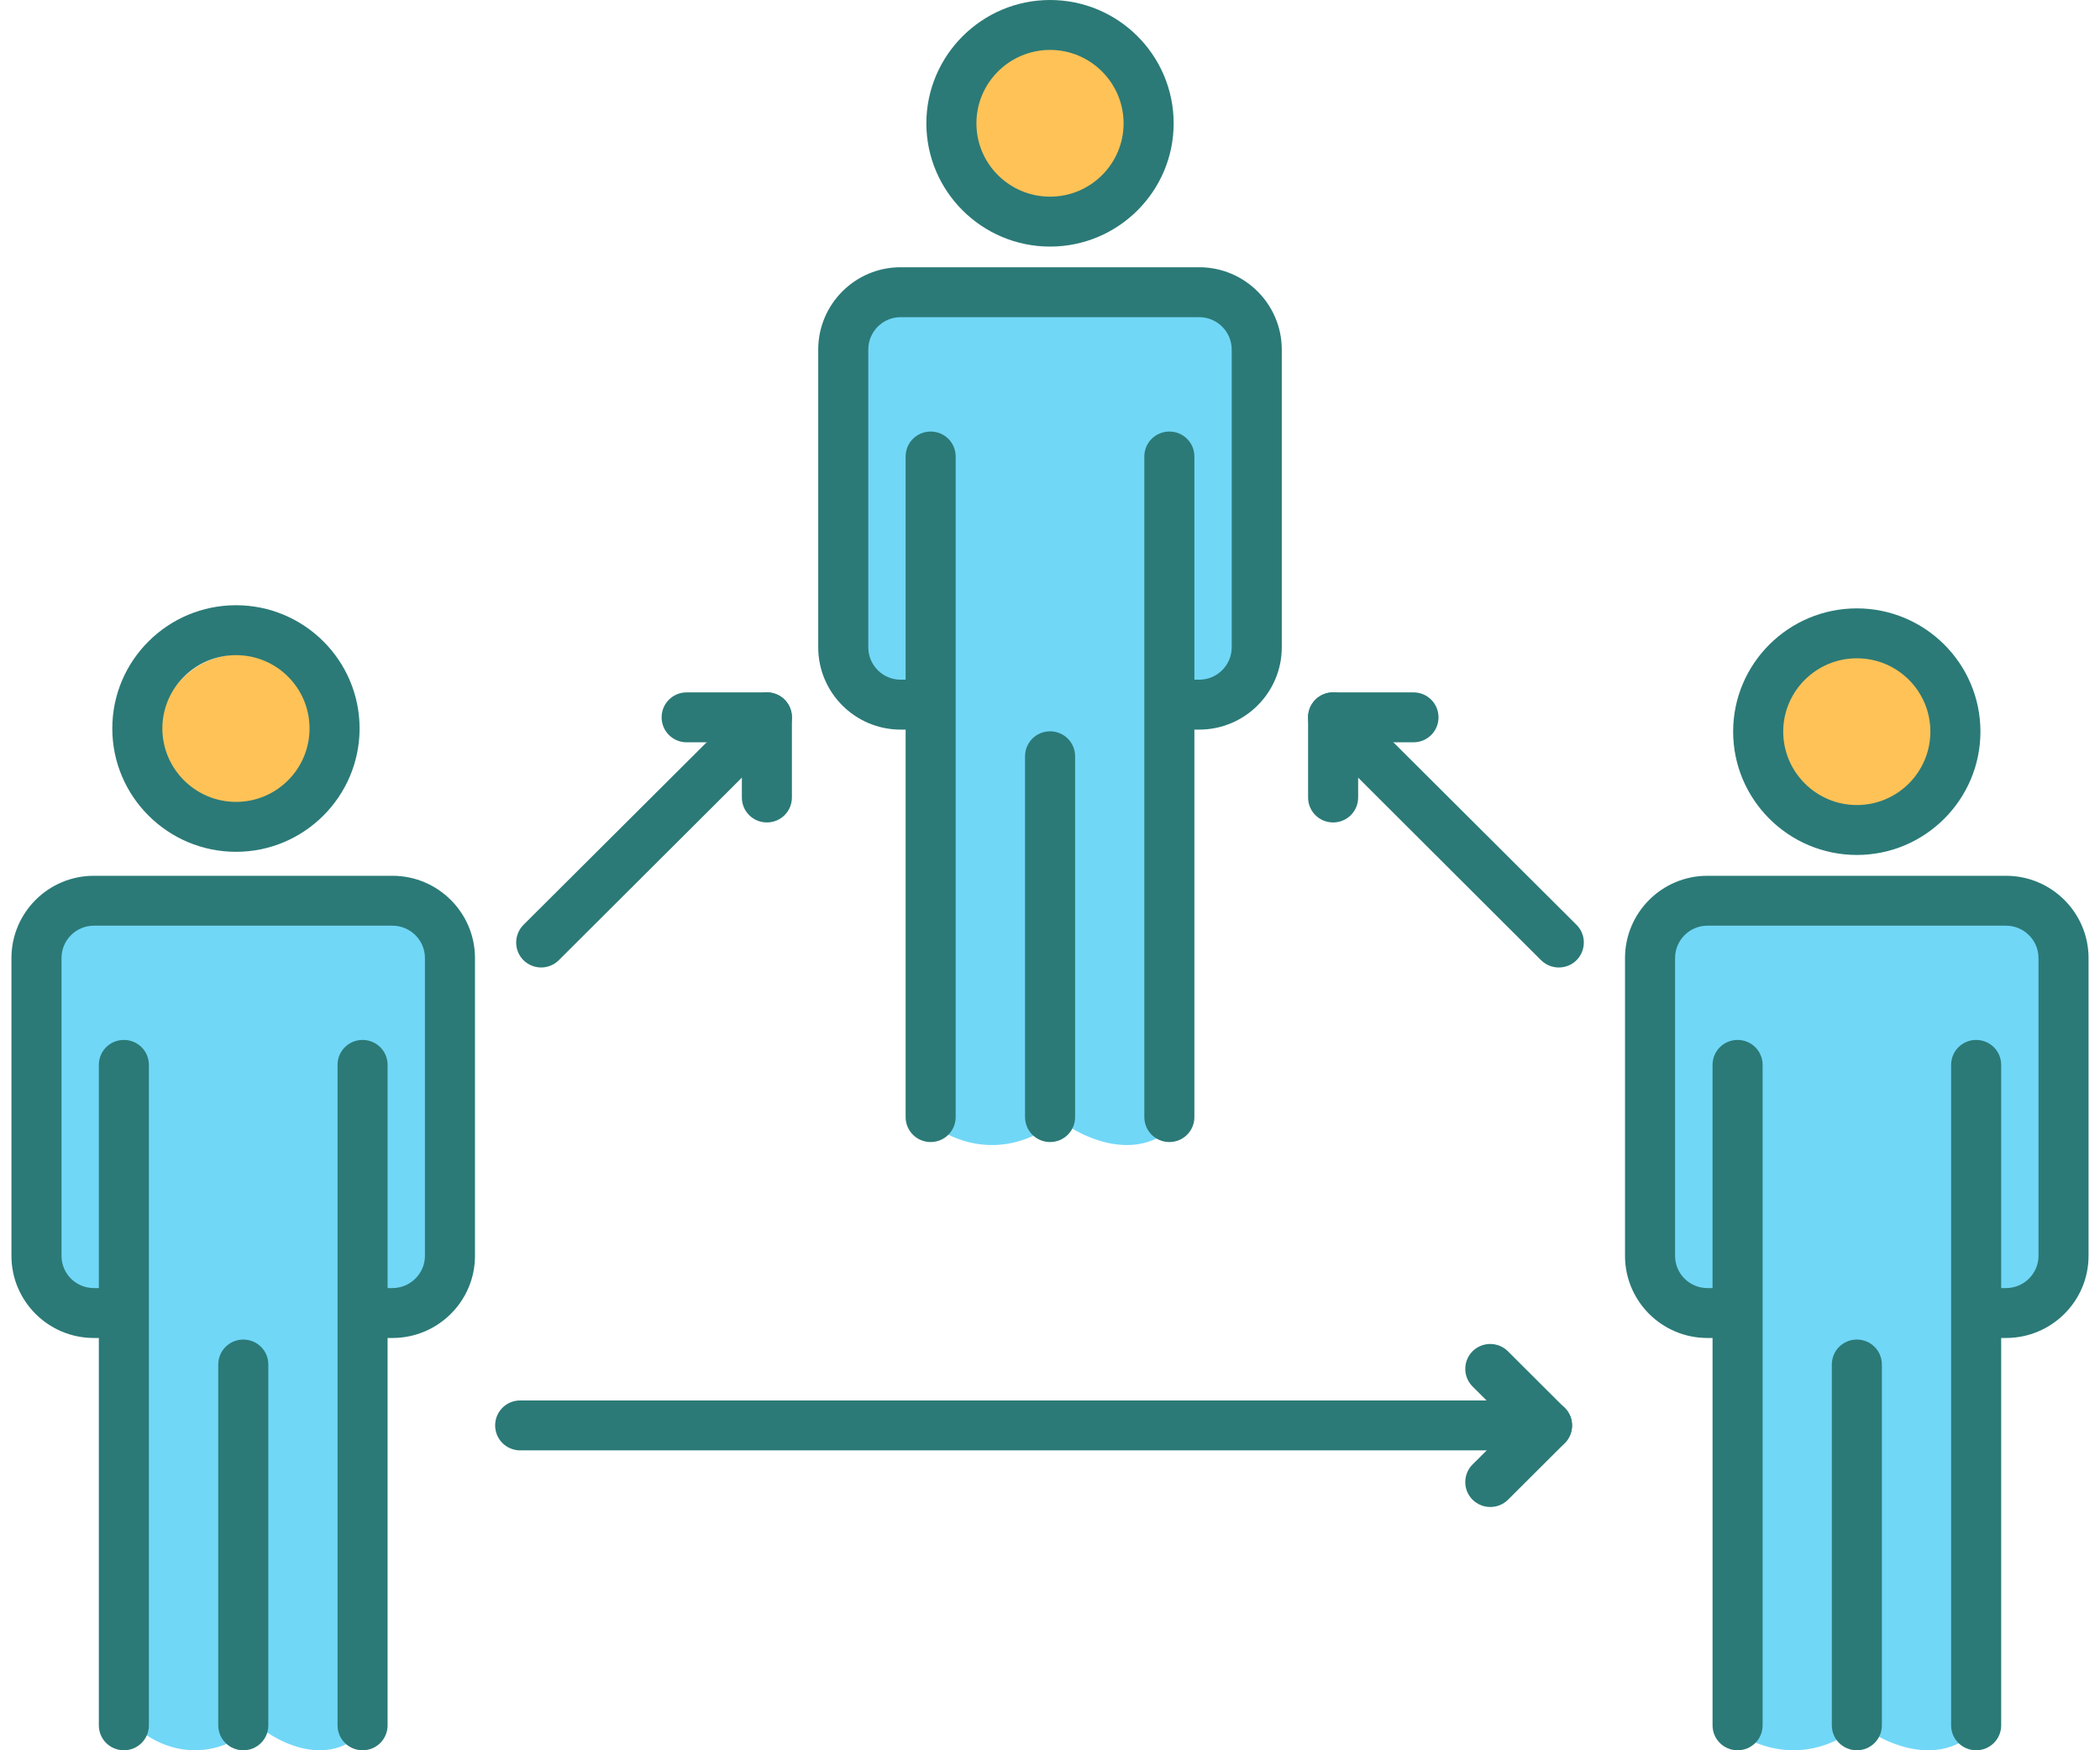 <svg width="120" height="100" viewBox="0 0 120 100" fill="none" xmlns="http://www.w3.org/2000/svg">
<g clip-path="url(#clip0_3689_40574)">
<circle cx="13.738" cy="42.056" r="4.673" fill="#FFC257"/>
<circle cx="60.156" cy="7.009" r="5.14" fill="#FFC257"/>
<circle cx="106.262" cy="42.056" r="4.673" fill="#FFC257"/>
<path d="M14.696 98.556C11.626 101.171 8.727 99.646 7.661 98.556V75.348C4.847 76.132 3.078 73.713 2.545 72.406V55.081C2.289 53.251 4.357 51.922 5.423 51.486H21.091C23.394 50.963 25.248 53.011 25.888 54.101V71.425C25.376 75.348 22.477 75.675 21.091 75.348V98.556C19.045 101.171 15.975 99.646 14.696 98.556Z" fill="#71D7F7"/>
<path d="M60.53 63.977C57.215 66.592 54.083 65.066 52.932 63.977V40.769C49.893 41.553 47.982 39.134 47.407 37.827V20.502C47.13 18.672 49.364 17.342 50.515 16.907H67.437C69.923 16.384 71.926 18.432 72.617 19.521V36.846C72.064 40.769 68.933 41.095 67.437 40.769V63.977C65.227 66.592 61.911 65.066 60.53 63.977Z" fill="#71D7F7"/>
<path d="M106.324 98.556C103.009 101.171 99.878 99.646 98.727 98.556V75.348C95.688 76.132 93.777 73.713 93.201 72.406V55.081C92.925 53.251 95.158 51.922 96.309 51.486H113.231C115.718 50.963 117.721 53.011 118.411 54.101V71.425C117.859 75.348 114.728 75.675 113.231 75.348V98.556C111.021 101.171 107.706 99.646 106.324 98.556Z" fill="#71D7F7"/>
<path d="M85.16 86.1C84.792 86.1 84.432 85.961 84.146 85.684C83.591 85.13 83.591 84.226 84.146 83.671L87.391 80.437C87.947 79.883 88.854 79.883 89.418 80.437C89.982 80.991 89.973 81.895 89.418 82.449L86.173 85.684C85.895 85.961 85.528 86.1 85.16 86.1Z" fill="#2B7A77"/>
<path d="M86.116 82.865H29.725C28.932 82.865 28.294 82.229 28.294 81.439C28.294 80.648 28.932 80.013 29.725 80.013H86.116C86.909 80.013 87.546 80.648 87.546 81.439C87.546 82.229 86.909 82.865 86.116 82.865Z" fill="#2B7A77"/>
<path d="M88.404 82.865C88.037 82.865 87.677 82.726 87.391 82.449L84.146 79.215C83.591 78.66 83.591 77.756 84.146 77.202C84.702 76.648 85.609 76.648 86.165 77.202L89.409 80.437C89.965 80.991 89.965 81.895 89.409 82.449C89.132 82.726 88.764 82.865 88.396 82.865H88.404Z" fill="#2B7A77"/>
<path d="M76.178 46.989C75.385 46.989 74.748 46.354 74.748 45.563V40.984C74.748 40.194 75.385 39.558 76.178 39.558C76.971 39.558 77.608 40.194 77.608 40.984V45.563C77.608 46.354 76.971 46.989 76.178 46.989Z" fill="#2B7A77"/>
<path d="M89.074 55.276C88.707 55.276 88.347 55.137 88.061 54.86L76.791 43.616C76.235 43.062 76.235 42.158 76.791 41.603C77.347 41.05 78.254 41.05 78.809 41.603L90.088 52.84C90.644 53.394 90.644 54.298 90.088 54.86C89.81 55.137 89.442 55.276 89.074 55.276Z" fill="#2B7A77"/>
<path d="M80.771 42.41H76.178C75.385 42.41 74.748 41.775 74.748 40.984C74.748 40.194 75.385 39.558 76.178 39.558H80.771C81.564 39.558 82.201 40.194 82.201 40.984C82.201 41.775 81.564 42.41 80.771 42.41Z" fill="#2B7A77"/>
<path d="M43.822 46.989C43.03 46.989 42.392 46.354 42.392 45.563V40.984C42.392 40.194 43.03 39.558 43.822 39.558C44.615 39.558 45.252 40.194 45.252 40.984V45.563C45.252 46.354 44.615 46.989 43.822 46.989Z" fill="#2B7A77"/>
<path d="M30.926 55.276C30.558 55.276 30.198 55.137 29.912 54.86C29.357 54.306 29.357 53.402 29.912 52.84L41.191 41.603C41.746 41.05 42.654 41.05 43.209 41.603C43.765 42.158 43.765 43.062 43.209 43.616L31.931 54.86C31.653 55.137 31.285 55.276 30.918 55.276H30.926Z" fill="#2B7A77"/>
<path d="M43.822 42.41H39.237C38.445 42.41 37.807 41.775 37.807 40.984C37.807 40.194 38.445 39.558 39.237 39.558H43.822C44.615 39.558 45.252 40.194 45.252 40.984C45.252 41.775 44.615 42.41 43.822 42.41Z" fill="#2B7A77"/>
<path d="M13.487 48.667C9.588 48.667 6.417 45.506 6.417 41.619C6.417 37.733 9.588 34.579 13.487 34.579C17.385 34.579 20.548 37.741 20.548 41.619C20.548 45.498 17.385 48.667 13.487 48.667ZM13.487 37.431C11.166 37.431 9.278 39.313 9.278 41.619C9.278 43.925 11.166 45.815 13.487 45.815C15.808 45.815 17.688 43.933 17.688 41.619C17.688 39.305 15.808 37.431 13.487 37.431Z" fill="#2B7A77"/>
<path d="M22.426 76.444H19.803V73.592H22.426C23.448 73.592 24.282 72.761 24.282 71.751V54.738C24.282 53.719 23.448 52.888 22.426 52.888H5.362C4.34 52.888 3.515 53.719 3.515 54.738V71.751C3.515 72.769 4.34 73.592 5.362 73.592H7.985V76.444H5.362C2.763 76.444 0.654 74.342 0.654 71.751V54.738C0.654 52.147 2.763 50.037 5.362 50.037H22.426C25.025 50.037 27.142 52.147 27.142 54.738V71.751C27.142 74.342 25.025 76.444 22.426 76.444Z" fill="#2B7A77"/>
<path d="M7.078 100C6.285 100 5.648 99.364 5.648 98.574V60.841C5.648 60.05 6.285 59.415 7.078 59.415C7.871 59.415 8.508 60.05 8.508 60.841V98.574C8.508 99.364 7.871 100 7.078 100Z" fill="#2B7A77"/>
<path d="M20.718 100C19.926 100 19.288 99.364 19.288 98.574V60.841C19.288 60.05 19.926 59.415 20.718 59.415C21.511 59.415 22.148 60.05 22.148 60.841V98.574C22.148 99.364 21.511 100 20.718 100Z" fill="#2B7A77"/>
<path d="M13.902 100C13.11 100 12.472 99.364 12.472 98.574V77.96C12.472 77.169 13.11 76.534 13.902 76.534C14.695 76.534 15.333 77.169 15.333 77.96V98.574C15.333 99.364 14.695 100 13.902 100Z" fill="#2B7A77"/>
<path d="M106.106 48.847C102.208 48.847 99.037 45.686 99.037 41.799C99.037 37.913 102.208 34.759 106.106 34.759C110.005 34.759 113.168 37.921 113.168 41.799C113.168 45.678 110.005 48.847 106.106 48.847ZM106.106 37.611C103.785 37.611 101.898 39.493 101.898 41.799C101.898 44.105 103.785 45.995 106.106 45.995C108.428 45.995 110.307 44.113 110.307 41.799C110.307 39.485 108.428 37.611 106.106 37.611Z" fill="#2B7A77"/>
<path d="M114.63 76.444H112.007V73.592H114.63C115.652 73.592 116.486 72.761 116.486 71.751V54.738C116.486 53.719 115.652 52.888 114.63 52.888H97.566C96.544 52.888 95.719 53.719 95.719 54.738V71.751C95.719 72.769 96.544 73.592 97.566 73.592H100.189V76.444H97.566C94.967 76.444 92.858 74.342 92.858 71.751V54.738C92.858 52.147 94.967 50.037 97.566 50.037H114.63C117.229 50.037 119.346 52.147 119.346 54.738V71.751C119.346 74.342 117.229 76.444 114.63 76.444Z" fill="#2B7A77"/>
<path d="M112.922 100C112.13 100 111.492 99.365 111.492 98.574V60.841C111.492 60.051 112.13 59.415 112.922 59.415C113.715 59.415 114.353 60.051 114.353 60.841V98.574C114.353 99.365 113.715 100 112.922 100Z" fill="#2B7A77"/>
<path d="M99.291 100C98.498 100 97.86 99.365 97.86 98.574V60.841C97.86 60.051 98.498 59.415 99.291 59.415C100.083 59.415 100.721 60.051 100.721 60.841V98.574C100.721 99.365 100.083 100 99.291 100Z" fill="#2B7A77"/>
<path d="M106.106 100C105.313 100 104.676 99.365 104.676 98.574V77.96C104.676 77.169 105.313 76.534 106.106 76.534C106.899 76.534 107.536 77.169 107.536 77.96V98.574C107.536 99.365 106.899 100 106.106 100Z" fill="#2B7A77"/>
<path d="M60.004 14.088C56.106 14.088 52.935 10.926 52.935 7.048C52.935 3.17 56.106 0 60.004 0C63.903 0 67.066 3.161 67.066 7.048C67.066 10.935 63.895 14.088 60.004 14.088ZM60.004 2.852C57.683 2.852 55.795 4.734 55.795 7.048C55.795 9.362 57.683 11.236 60.004 11.236C62.325 11.236 64.205 9.354 64.205 7.048C64.205 4.742 62.325 2.852 60.004 2.852Z" fill="#2B7A77"/>
<path d="M68.528 41.685H65.905V38.833H68.528C69.55 38.833 70.383 38.002 70.383 36.984V19.971C70.383 18.952 69.55 18.121 68.528 18.121H51.464C50.442 18.121 49.617 18.952 49.617 19.971V36.984C49.617 38.002 50.442 38.833 51.464 38.833H54.087V41.685H51.464C48.865 41.685 46.756 39.575 46.756 36.984V19.971C46.756 17.38 48.865 15.269 51.464 15.269H68.528C71.127 15.269 73.244 17.38 73.244 19.971V36.984C73.244 39.575 71.127 41.685 68.528 41.685Z" fill="#2B7A77"/>
<path d="M53.18 65.249C52.388 65.249 51.75 64.613 51.75 63.823V26.082C51.75 25.291 52.388 24.656 53.18 24.656C53.973 24.656 54.61 25.291 54.61 26.082V63.823C54.61 64.613 53.973 65.249 53.18 65.249Z" fill="#2B7A77"/>
<path d="M66.82 65.249C66.028 65.249 65.39 64.613 65.39 63.823V26.082C65.39 25.291 66.028 24.656 66.82 24.656C67.613 24.656 68.251 25.291 68.251 26.082V63.823C68.251 64.613 67.613 65.249 66.82 65.249Z" fill="#2B7A77"/>
<path d="M60.004 65.249C59.212 65.249 58.574 64.613 58.574 63.823V43.209C58.574 42.418 59.212 41.783 60.004 41.783C60.797 41.783 61.435 42.418 61.435 43.209V63.823C61.435 64.613 60.797 65.249 60.004 65.249Z" fill="#2B7A77"/>
</g>
<defs>
<clipPath id="clip0_3689_40574">
<rect width="118.692" height="100" fill="white" transform="translate(0.654)"/>
</clipPath>
</defs>
</svg>
